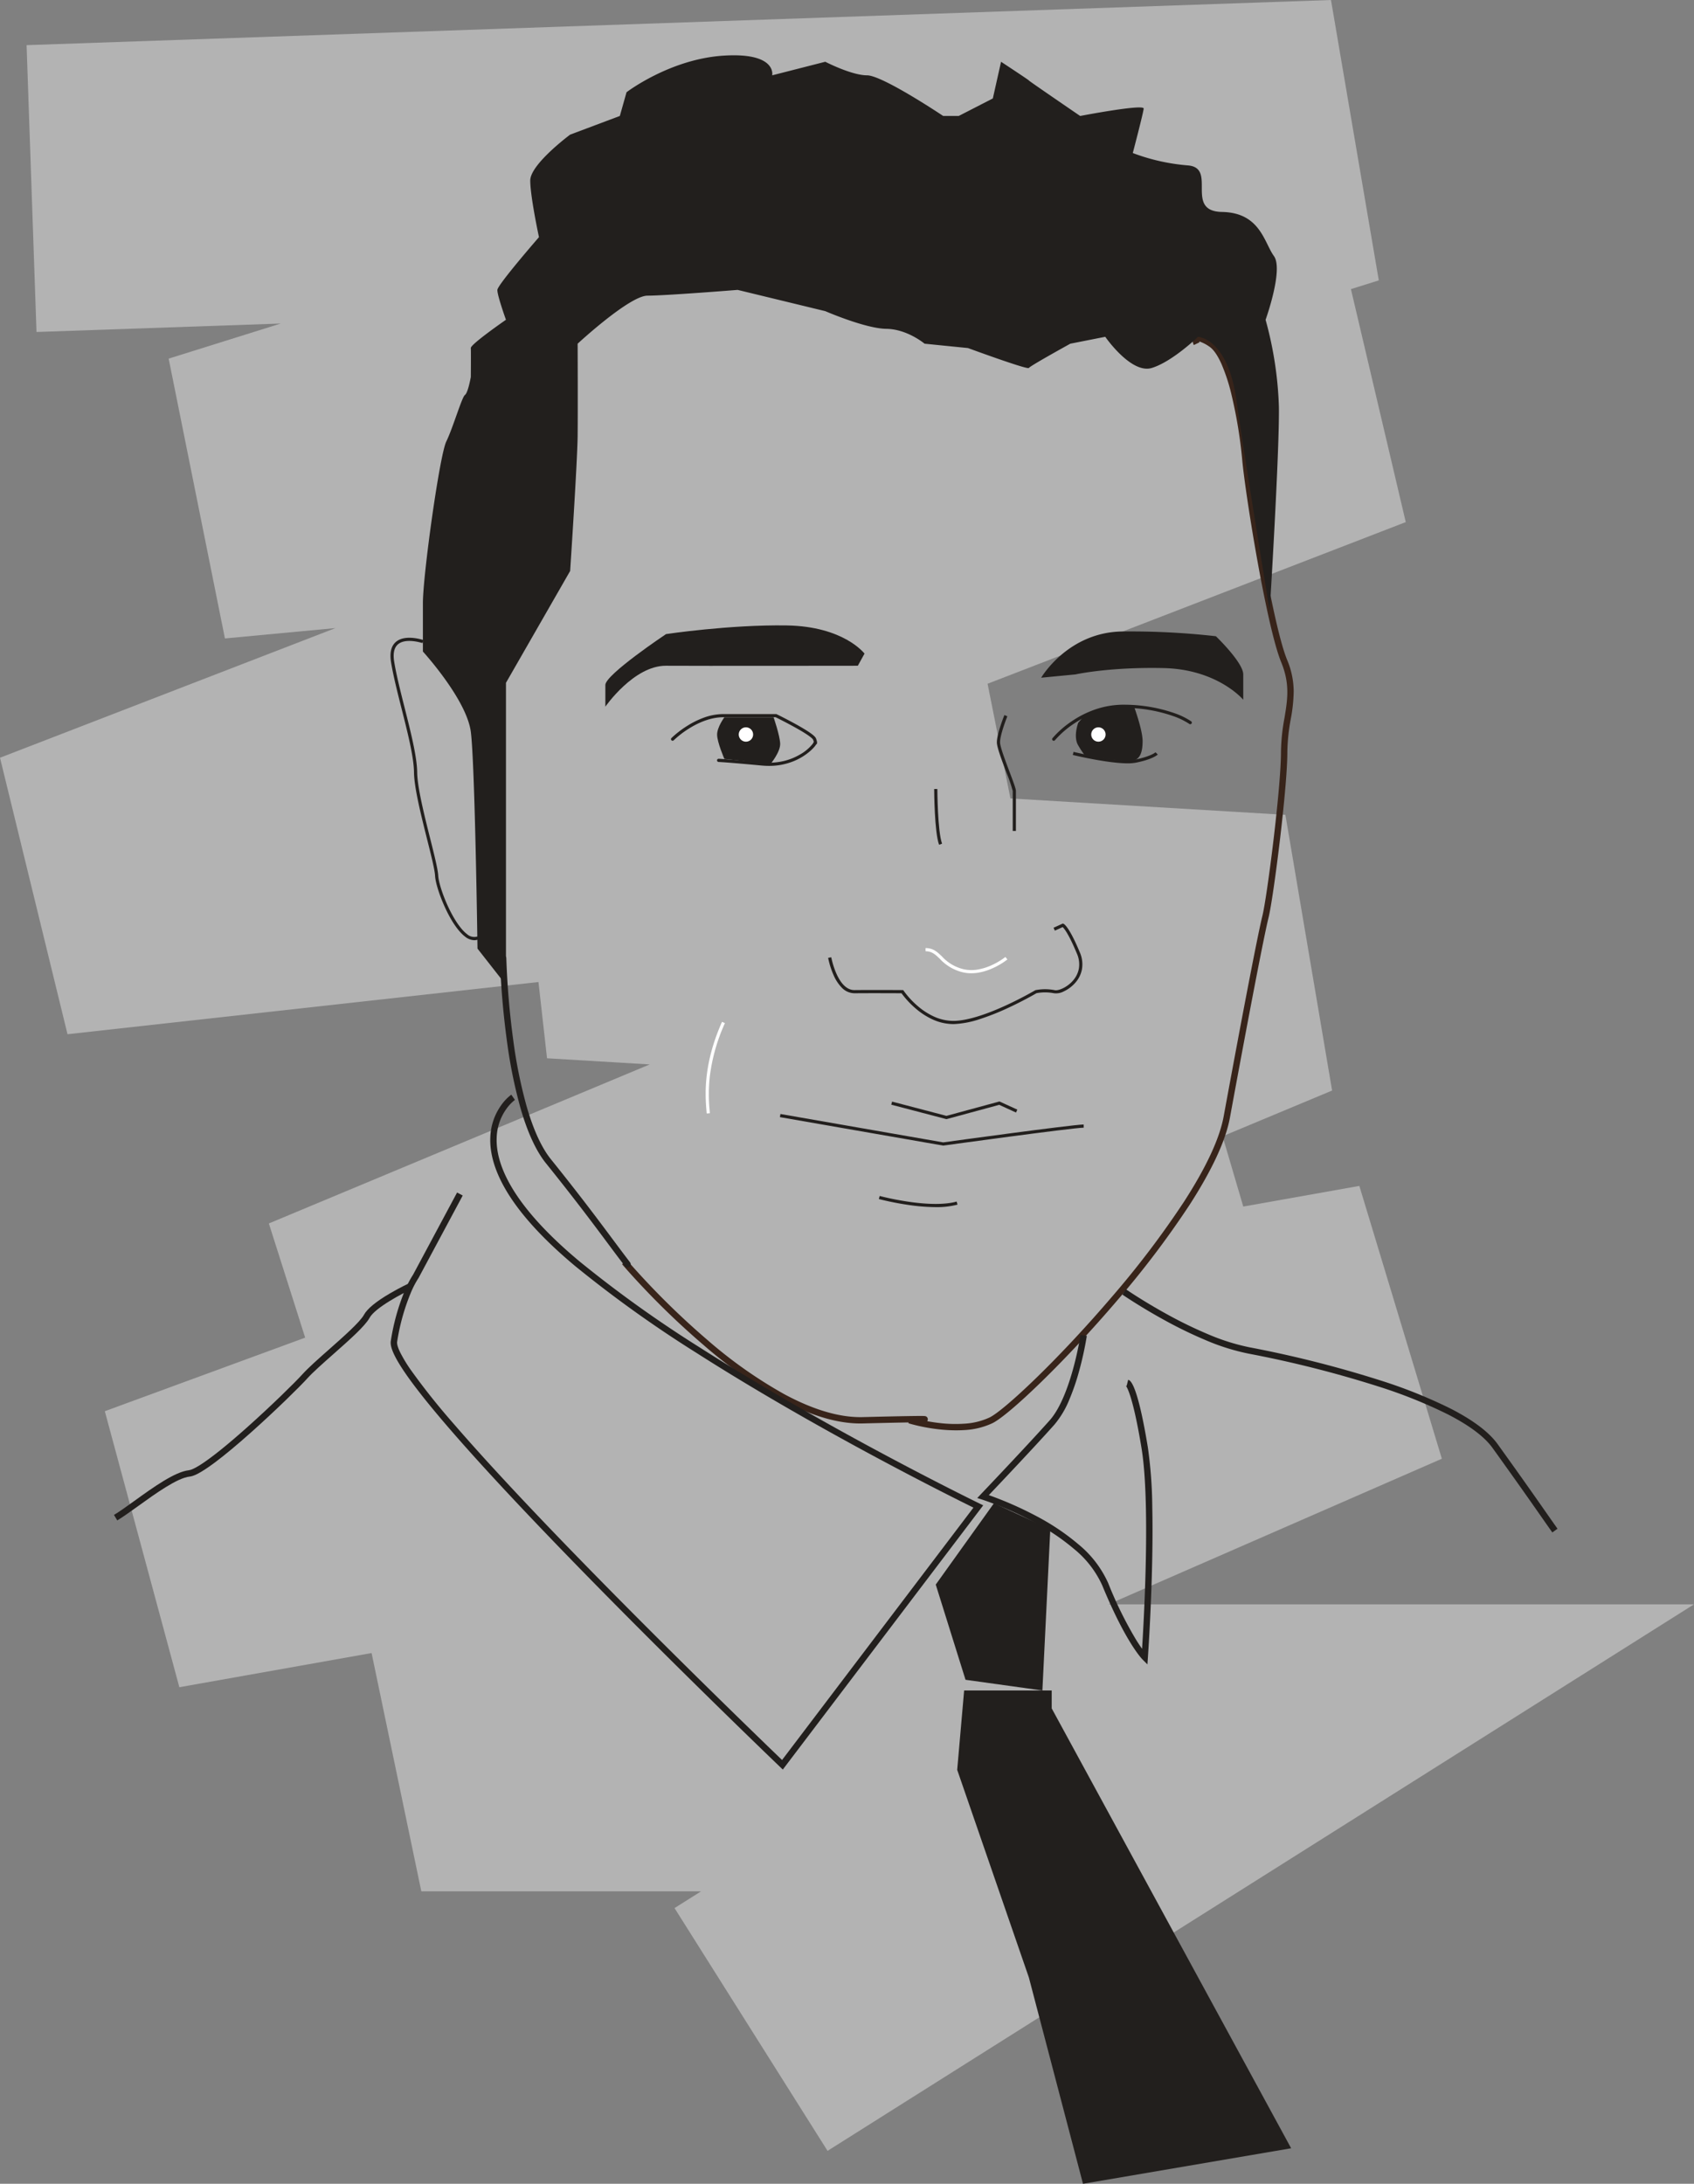 <svg xmlns="http://www.w3.org/2000/svg" width="531.372" height="684.766" viewBox="0 0 531.372 684.766"><rect x="0" y="0" width="531.372" height="684.766" fill="#808080" stroke="none"/><g transform="translate(-103.73 -1419.156)"><path d="M2353.314,2093.6l-48-76.13,8.315-5.243h-87.74l-15.6-74.729-60.3,10.718-23.381-86.55,62.846-23.069-11.393-35.807,119.471-49.864L2265.32,1751l-2.685-23.914-147.73,16.371-21.175-86.7,105.233-40.66-34.677,3.257-17.653-87.747,35.146-11-76.6,2.65-3.111-89.946,409.162-14.152,15,87.918-8.742,2.737,17.2,73.057-131.177,50.684,7.169,35.964,86.251,5.146,14.652,86.448-34.353,14.338,6.487,22.041,36.413-6.472,25.88,85.546-104.585,45.662H2625.1Z" transform="translate(-1990)" fill="#fff" opacity="0.4"/><g transform="translate(69.25 -166.727)"><path d="M2271.272,2004.929a48.127,48.127,0,0,1-5.6-.344,57.231,57.231,0,0,1-9.284-1.859l.035-.272c-2.867.047-7.36.142-14.365.316q-.389.01-.781.01c-7.338,0-15.737-2.534-24.979-7.539a144.563,144.563,0,0,1-24.347-17.2,246.5,246.5,0,0,1-18.212-17.3c-4.458-4.679-7.16-7.874-7.187-7.905l1.528-1.29a245.137,245.137,0,0,0,25.189,25,142.507,142.507,0,0,0,23.993,16.953c8.941,4.84,17.014,7.292,24.011,7.292.246,0,.49,0,.734-.009,7.057-.176,12.271-.288,15.5-.333,1.389-.02,2.429-.028,3.089-.022.317,0,.549.007.71.016.1.005.176.011.239.02a1.007,1.007,0,0,1,.72,1.6c1.115.205,2.357.4,3.677.555a41.857,41.857,0,0,0,8.128.218,21.515,21.515,0,0,0,7.779-1.947c2.374-1.169,7.858-5.822,14.672-12.446,7.589-7.378,15.964-16.349,23.583-25.26a288.73,288.73,0,0,0,22.767-30.018c6.948-10.775,11.116-19.745,12.388-26.663,6.185-33.626,10.723-57.12,12.141-62.847,1.482-5.99,5.834-39.983,5.834-51.379a62.258,62.258,0,0,1,1.1-10.7c.95-5.744,1.771-10.705-1.022-17.489-2.667-6.474-5.81-22.658-7.447-31.729-2.189-12.133-4.246-25.771-4.783-31.723a146.234,146.234,0,0,0-3.42-20.668,57.572,57.572,0,0,0-3.153-9.554c-1.243-2.741-2.539-4.55-3.852-5.377a12.5,12.5,0,0,0-3.07-1.559,2.273,2.273,0,0,0,.108.281l-1.8.867c-.15-.309-.845-1.9.156-2.791a2.361,2.361,0,0,1,2.271-.227,15.654,15.654,0,0,1,3.4,1.736c1.673,1.054,3.18,3.1,4.607,6.244a59.486,59.486,0,0,1,3.271,9.894,148.292,148.292,0,0,1,3.472,20.974c.454,5.019,2.276,17.782,4.76,31.548,2.8,15.527,5.4,26.651,7.328,31.323a25.774,25.774,0,0,1,2.067,9.845,49.611,49.611,0,0,1-.921,8.732,60.638,60.638,0,0,0-1.071,10.376c0,7.182-1.653,21.862-2.364,27.84-1.315,11.057-2.766,20.934-3.529,24.02-1.408,5.69-5.937,29.14-12.115,62.728-1.32,7.176-5.584,16.39-12.674,27.385a290.751,290.751,0,0,1-22.928,30.234c-7.658,8.956-16.078,17.975-23.709,25.394-7.059,6.863-12.593,11.531-15.182,12.807a23.5,23.5,0,0,1-8.523,2.148Q2272.794,2004.929,2271.272,2004.929Z" transform="translate(-1936.943 29.459)" fill="#38241a"/><path d="M2257.206,1750.321a.5.5,0,0,1-.388-.814,29.912,29.912,0,0,1,6.084-5.331,31.1,31.1,0,0,1,7.133-3.612,27.479,27.479,0,0,1,9.475-1.555,48.423,48.423,0,0,1,15.6,2.664,22.928,22.928,0,0,1,5.214,2.549.5.5,0,0,1-.59.808,22.579,22.579,0,0,0-5.018-2.436,46.356,46.356,0,0,0-15.223-2.585,26.386,26.386,0,0,0-9.131,1.5,30.107,30.107,0,0,0-6.9,3.5,29.4,29.4,0,0,0-5.867,5.131A.5.5,0,0,1,2257.206,1750.321Z" transform="translate(-1892.194 67.846)" fill="#221f1d"/><path d="M2278.368,1752.483c-6.258,0-16.7-2.5-17.207-2.623l.234-.972c.143.034,14.306,3.426,19.387,2.405,4.956-1,6.311-2.261,6.324-2.274l0,0,.714.7c-.059.06-1.5,1.476-6.836,2.549A13.66,13.66,0,0,1,2278.368,1752.483Z" transform="translate(-1890.167 72.759)" fill="#221f1d"/><path d="M2254.576,1738.344s8.432-14.437,25.751-14.5a238.539,238.539,0,0,1,29.053,1.491s8.586,8.229,8.586,11.973v7.945s-8-9.56-25.03-9.932-27.594,1.987-27.594,1.987Z" transform="translate(-1893.504 60.049)" fill="#221f1d"/><path d="M2244.6,1731.422s-6.451-8.547-24.384-8.835-37.877,2.716-37.877,2.716-19.031,12.695-19.031,15.944v6.809s8.933-12.9,19.031-12.829,60.167,0,60.167,0Z" transform="translate(-1938.94 59.414)" fill="#221f1d"/><path d="M2207.652,1757.22q-1.071,0-2.167-.1c-10.7-1-13.635-1.134-13.664-1.135a.5.5,0,0,1,.021-1h.022c.029,0,2.994.136,13.713,1.138a20.553,20.553,0,0,0,6.756-.449,18.357,18.357,0,0,0,4.923-1.971,13.618,13.618,0,0,0,4.194-3.547.592.592,0,0,1,.246-.395,6.182,6.182,0,0,0-.228-.749c-.027-.076-.248-.51-1.964-1.651-1.019-.677-2.4-1.5-4.1-2.431-2.592-1.427-5.152-2.7-5.691-2.962h-16.451c-4.252,0-8.246,1.963-10.847,3.61a30.4,30.4,0,0,0-4.682,3.62.5.5,0,0,1-.705-.709,30.909,30.909,0,0,1,4.852-3.756,27.263,27.263,0,0,1,5.158-2.582,18.129,18.129,0,0,1,6.224-1.183h16.683l.1.051c.029.014,2.913,1.425,5.837,3.035,1.723.949,3.125,1.781,4.167,2.474,1.843,1.226,2.225,1.792,2.352,2.148.33.926.385,1.339.217,1.637a.619.619,0,0,1-.262.252,3.425,3.425,0,0,1-.416.591,12.01,12.01,0,0,1-1.173,1.213,18.413,18.413,0,0,1-5.637,3.465A20.325,20.325,0,0,1,2207.652,1757.22Z" transform="translate(-1931.932 68.823)" fill="#221f1d"/><path d="M2142.222,1883.334l8.932,11.39v-94.733l20.132-35.069s2.264-34.123,2.349-42.4,0-28.868,0-28.868,16.263-15.062,21.924-15.062,28.273-1.806,28.273-1.806l27.486,6.665s12.584,5.465,19.145,5.543,12,4.66,12,4.66l13.621,1.369s18.716,6.883,19.091,6.238,13-7.607,13-7.607l10.963-2.162s8.121,11.758,14.6,9.769,14.5-9.769,14.5-9.769,9.265.412,12.008,19.683,10.475,66.273,10.475,66.273,3.111-50.3,2.882-64.152a115.378,115.378,0,0,0-4.173-27.139s5.681-15.756,2.613-19.987-4.295-13.609-16.27-13.825-1.359-13.909-10.773-14.6a63.146,63.146,0,0,1-17.225-3.876s3.258-12.376,3.417-13.929-19.924,2.307-19.924,2.307-16.546-11.3-16.088-11.13-8.726-5.868-8.726-5.868l-2.581,11.506-10.7,5.491H2288.3s-19.019-12.742-23.885-12.742-13.1-4.255-13.1-4.255l-16.654,4.255s1.569-7.247-15.271-6.171-30.417,11.475-30.417,11.475l-2.1,7.438-15.592,5.857s-12.508,9.278-12.508,14.376,2.734,17.765,2.734,17.765-12.959,14.893-13.046,16.54,2.688,9.371,2.688,9.371-11.1,7.669-11.023,8.866,0,9.08,0,9.08-.864,4.941-1.841,5.631-3.731,10.237-5.85,14.591-7.339,41.989-7.339,50.674v15.188s13.713,15,15.031,25.182S2142.222,1883.334,2142.222,1883.334Z" transform="translate(-1957.963 0)" fill="#221f1d"/><path d="M2249.073,1816.336a15.806,15.806,0,0,1-6.6-1.5,22.534,22.534,0,0,1-5.23-3.4,28.158,28.158,0,0,1-4.426-4.763c-1.527-.009-9.47-.049-14.719,0h-.051a5.592,5.592,0,0,1-4-1.793,12.861,12.861,0,0,1-2.51-3.826,25.912,25.912,0,0,1-1.738-5.486l.984-.177c.019.1,1.919,10.282,7.268,10.282h.04c5.807-.056,14.9,0,14.994,0l.264,0,.147.22a26.883,26.883,0,0,0,4.42,4.8,21.507,21.507,0,0,0,4.99,3.242,14.77,14.77,0,0,0,6.353,1.4c3.859-.054,9.484-1.726,16.266-4.836,5.148-2.36,9.176-4.733,9.216-4.756l.073-.043.083-.017a15.629,15.629,0,0,1,5.943.006c1.052.272,3.818-.753,5.751-2.981a7.849,7.849,0,0,0,1.831-3.638,8.313,8.313,0,0,0-.6-4.86c-2.555-6.137-3.989-7.852-4.451-8.287l-2.454,1.115-.414-.91,2.927-1.329.2.087c.283.122,1.858,1.125,5.112,8.94a9.293,9.293,0,0,1,.653,5.438,8.835,8.835,0,0,1-2.056,4.1,10.957,10.957,0,0,1-3.561,2.693,5.179,5.179,0,0,1-3.2.6,14.6,14.6,0,0,0-5.418-.009c-.585.341-4.428,2.557-9.231,4.759a75.851,75.851,0,0,1-8.451,3.337,29.423,29.423,0,0,1-8.218,1.59Z" transform="translate(-1915.55 90.667)" fill="#221f1d"/><path d="M2251.108,1777.619h-1V1765.1a44.381,44.381,0,0,0-1.95-5.709c-1.475-3.912-3-7.956-3.024-9.5-.039-2.649,2.261-8.364,2.36-8.606l.927.375c-.023.057-2.323,5.769-2.286,8.216.021,1.373,1.65,5.694,2.96,9.166,1.287,3.411,2.015,5.375,2.015,6.062Z" transform="translate(-1897.956 68.823)" fill="#221f1d"/><path d="M2226.615,1761.828c-1.469-3.919-1.542-16.935-1.544-17.487l1,0c0,.133.074,13.388,1.481,17.141Z" transform="translate(-1897.565 88.944)" fill="#221f1d"/><path d="M2262.586,1744.578s-1.662,4.405,0,7.111a27.09,27.09,0,0,0,2.135,3.214s12.716,2.046,14.986,1.579,3.068-2.666,3.068-6.148-2.63-10.656-2.63-10.656h-9.081l-6.93,3.116Z" transform="translate(-1889.884 67.932)" fill="#221f1d"/><path d="M2188.989,1741.819s-2.29,3.044-2.277,5.441,2.277,7.592,2.277,7.592l14.472,1.6s3.135-3.76,3.031-6.39-2.067-8.247-2.067-8.247Z" transform="translate(-1927.29 68.998)" fill="#221f1d"/><path d="M2251.037,1834.6l-.077-.013-51.127-8.909.172-.985,51.05,8.9c2.5-.345,40.1-5.518,44.061-5.61l.023,1c-3.958.092-43.625,5.557-44.025,5.612Z" transform="translate(-1920.715 110.503)" fill="#221f1d"/><path d="M2238.377,1845.359a61.122,61.122,0,0,1-8.849-.734,90.574,90.574,0,0,1-8.987-1.8l.258-.966a89.659,89.659,0,0,0,8.887,1.779c6.482.959,11.758.951,15.257-.026l.269.963A25.767,25.767,0,0,1,2238.377,1845.359Z" transform="translate(-1910.384 119.043)" fill="#221f1d"/><path d="M2240.453,1827.606l-.129-.034-17.182-4.5.253-.967,17.053,4.47,16.635-4.516,5.6,2.564-.417.909-5.27-2.414Z" transform="translate(-1909.09 109.207)" fill="#221f1d"/><path d="M2232.5,1931.847l9.34,29.854,24.11,3.355,2.481-50.586-17.676-8.12Z" transform="translate(-1904.495 150.909)" fill="#221f1d"/><path d="M2239.167,1945.543l-2.176,24.884,22.481,65.106,16.979,64.695,65.292-11.14-75.107-137.926v-5.619Z" transform="translate(-1902.258 170.421)" fill="#221f1d"/><path d="M2241.018,2032.165l-.81-.776c-.311-.3-31.395-30.076-61.8-61.177-17.866-18.274-32.008-33.425-42.034-45.032-17.179-19.889-18.677-25.191-18.309-27.448a68.256,68.256,0,0,1,4.347-15.661,30.926,30.926,0,0,1,2.638-5.095l13.8-25.753,1.763.945-13.858,25.859-.036.051a28.845,28.845,0,0,0-2.5,4.859,66.4,66.4,0,0,0-4.178,15.117c-.059.363-.02,1.26.908,3.2a44.625,44.625,0,0,0,3.509,5.783,214.642,214.642,0,0,0,13.43,16.836c10,11.576,24.112,26.7,41.948,44.939,27.646,28.278,55.856,55.464,60.948,60.356l60.034-79.139c-4.609-2.268-23.219-11.524-45.623-24.016-15.135-8.439-29.017-16.684-41.261-24.5a378.534,378.534,0,0,1-38.007-27.193c-9.954-8.3-17.228-16.255-21.617-23.635-3.567-6-5.262-11.65-5.039-16.8a18.431,18.431,0,0,1,3.4-10.026,14.816,14.816,0,0,1,3.177-3.318l.573.823.573.817a13.209,13.209,0,0,0-2.756,2.928,16.279,16.279,0,0,0-2.971,8.917c-.193,4.757,1.418,10.035,4.787,15.685,4.276,7.173,11.394,14.938,21.155,23.08a376.538,376.538,0,0,0,37.8,27.043c12.21,7.8,26.058,16.023,41.158,24.443,25.715,14.339,46.41,24.4,46.616,24.5l1.1.532-.737.972Z" transform="translate(-1960.989 108.593)" fill="#221f1d"/><path d="M2293.958,1974.374l-1.55-1.556c-.213-.214-5.3-5.442-12.6-23.175a31.4,31.4,0,0,0-8.786-11.4,69.813,69.813,0,0,0-12.634-8.5,106.243,106.243,0,0,0-16.281-7.052l-1.53-.483,1.106-1.161c.147-.154,14.74-15.468,21.632-23.216,3.476-3.907,5.914-10.948,7.346-16.167a102.872,102.872,0,0,0,2.313-10.606l1.978.3a105.14,105.14,0,0,1-2.356,10.817,71.192,71.192,0,0,1-3.122,9.142,29.193,29.193,0,0,1-4.665,7.847c-5.815,6.538-17.079,18.427-20.6,22.133a111.456,111.456,0,0,1,15.1,6.672,71.882,71.882,0,0,1,13.013,8.757,33.359,33.359,0,0,1,9.338,12.166,122.122,122.122,0,0,0,8.775,17.81c.722,1.161,1.344,2.077,1.85,2.78.26-4.149.76-12.868,1.049-22.763.369-12.657.46-29.88-1.207-40.055-2.887-17.62-4.9-19.654-4.987-19.732a.725.725,0,0,0,.294.138l.489-1.939c.455.115,1.177.591,2.193,3.385,1.285,3.534,2.626,9.531,3.985,17.825a141.438,141.438,0,0,1,1.385,18.768c.135,6.283.084,13.576-.153,21.677-.4,13.785-1.214,25.292-1.222,25.407Z" transform="translate(-1899.559 133.41)" fill="#221f1d"/><path d="M2406.259,1937.519c-1.422-2.008-2.689-3.821-4.031-5.74-3.062-4.379-6.874-9.829-14.727-20.759-2.521-3.508-7.247-7.054-14.047-10.54a152.033,152.033,0,0,0-21.842-8.754,350.413,350.413,0,0,0-40.7-10.285,68.9,68.9,0,0,1-13.564-4.287,136.138,136.138,0,0,1-12.744-6.2c-7.594-4.16-13.159-7.98-13.215-8.018l1.134-1.647c.055.038,5.551,3.809,13.06,7.922a134.078,134.078,0,0,0,12.547,6.1,66.923,66.923,0,0,0,13.15,4.162,352.506,352.506,0,0,1,40.949,10.349,154.013,154.013,0,0,1,22.134,8.875c7.085,3.632,12.051,7.385,14.759,11.153,7.861,10.941,11.677,16.4,14.742,20.78,1.34,1.917,2.606,3.727,4.025,5.731Z" transform="translate(-1884.85 128.885)" fill="#221f1d"/><path d="M2061.264,1934.383l-1.03-1.715c1.714-1.029,4-2.671,6.41-4.409,5.945-4.278,12.684-9.128,17.113-9.611,1.074-.118,4.99-1.652,18.106-13.332,7.74-6.892,15.244-14.277,17.472-16.746,1.867-2.069,5.038-4.872,8.4-7.839,4.537-4.01,9.678-8.554,10.93-10.847,1.022-1.874,3.766-4.126,8.155-6.695,3.191-1.868,6.057-3.2,6.177-3.259l.843,1.814c-3.15,1.464-11.7,5.951-13.419,9.1-1.42,2.6-6.248,6.869-11.361,11.388-3.314,2.929-6.444,5.7-8.235,7.681-2.258,2.5-9.835,9.961-17.627,16.9-4.359,3.882-8.121,7.013-11.18,9.307-5.1,3.821-7.029,4.409-8.039,4.52-3.906.427-10.7,5.317-16.162,9.247C2065.363,1931.646,2063.049,1933.31,2061.264,1934.383Z" transform="translate(-1990 128.25)" fill="#221f1d"/><path d="M2144.4,1819.83a4.783,4.783,0,0,1-2.836-1.105c-1.221-.917-3.678-3.354-6.416-9.377-1.693-3.724-2.906-7.62-3.017-9.693-.1-1.916-1.212-6.336-2.5-11.453-1.9-7.588-4.063-16.188-4.114-21.027-.049-4.745-2-12.48-3.9-19.961-1.292-5.113-2.629-10.4-3.3-14.57-.478-2.957.044-5.1,1.55-6.373,2.912-2.457,8.375-.631,8.606-.552l-.323.946c-.051-.018-5.16-1.723-7.639.371-1.219,1.029-1.625,2.862-1.207,5.448.667,4.125,2,9.391,3.284,14.484,1.905,7.538,3.875,15.332,3.926,20.2.049,4.72,2.286,13.633,4.084,20.794,1.3,5.167,2.417,9.63,2.525,11.643.1,1.93,1.308,5.768,2.928,9.333,1.933,4.252,4.159,7.529,6.107,8.992a3.369,3.369,0,0,0,2.751.845,7.42,7.42,0,0,0,3.411-1.515,3.662,3.662,0,0,0,.954-1.661,3.388,3.388,0,0,1,.9-1.568l.663.749a2.515,2.515,0,0,0-.616,1.146,4.662,4.662,0,0,1-1.212,2.062,8.333,8.333,0,0,1-3.87,1.761A3.261,3.261,0,0,1,2144.4,1819.83Z" transform="translate(-1961.176 60.871)" fill="#221f1d"/><circle cx="2.256" cy="2.256" r="2.256" transform="translate(266.208 1813.943)" fill="#fff"/><circle cx="2.256" cy="2.256" r="2.256" transform="translate(376.771 1813.943)" fill="#fff"/><path d="M2180.922,1889.225a1,1,0,0,1-.794-.391c-1.882-2.451-3.722-4.92-5.67-7.534-4.44-5.957-9.966-13.37-19.13-24.765-3.085-3.836-5.76-9.623-7.952-17.2a152.245,152.245,0,0,1-4.3-21.258,255.882,255.882,0,0,1-2.178-25.809,1,1,0,0,1,.978-1.022h.023a1,1,0,0,1,1,.978,253.779,253.779,0,0,0,2.163,25.6,150.2,150.2,0,0,0,4.237,20.965c2.118,7.316,4.67,12.865,7.587,16.492,9.187,11.424,14.725,18.854,19.175,24.823,1.944,2.608,3.78,5.071,5.653,7.511a1,1,0,0,1-.792,1.609Z" transform="translate(-1949.6 94.103)" fill="#221f1d"/><path d="M2184.472,1834.233c-.02-.263-.043-.546-.068-.85-.38-4.644-1.171-14.307,4.874-27.885l.914.407a57.15,57.15,0,0,0-4.767,16.963,51.576,51.576,0,0,0-.024,10.434c.025.306.049.592.068.858Z" transform="translate(-1928.319 100.802)" fill="#fff"/><path d="M2244.7,1797.857a11.5,11.5,0,0,1-2.891-.358,14.427,14.427,0,0,1-6.967-4.167c-1.377-1.328-2.465-2.378-4.483-2.378v-1c2.422,0,3.7,1.232,5.178,2.658a13.391,13.391,0,0,0,6.524,3.918,11.375,11.375,0,0,0,4.823.132,17.614,17.614,0,0,0,4.3-1.377,22.022,22.022,0,0,0,4.228-2.535l.63.777a22.706,22.706,0,0,1-4.441,2.667,18.611,18.611,0,0,1-4.543,1.453A13.738,13.738,0,0,1,2244.7,1797.857Z" transform="translate(-1905.559 93.211)" fill="#fff"/></g></g></svg>